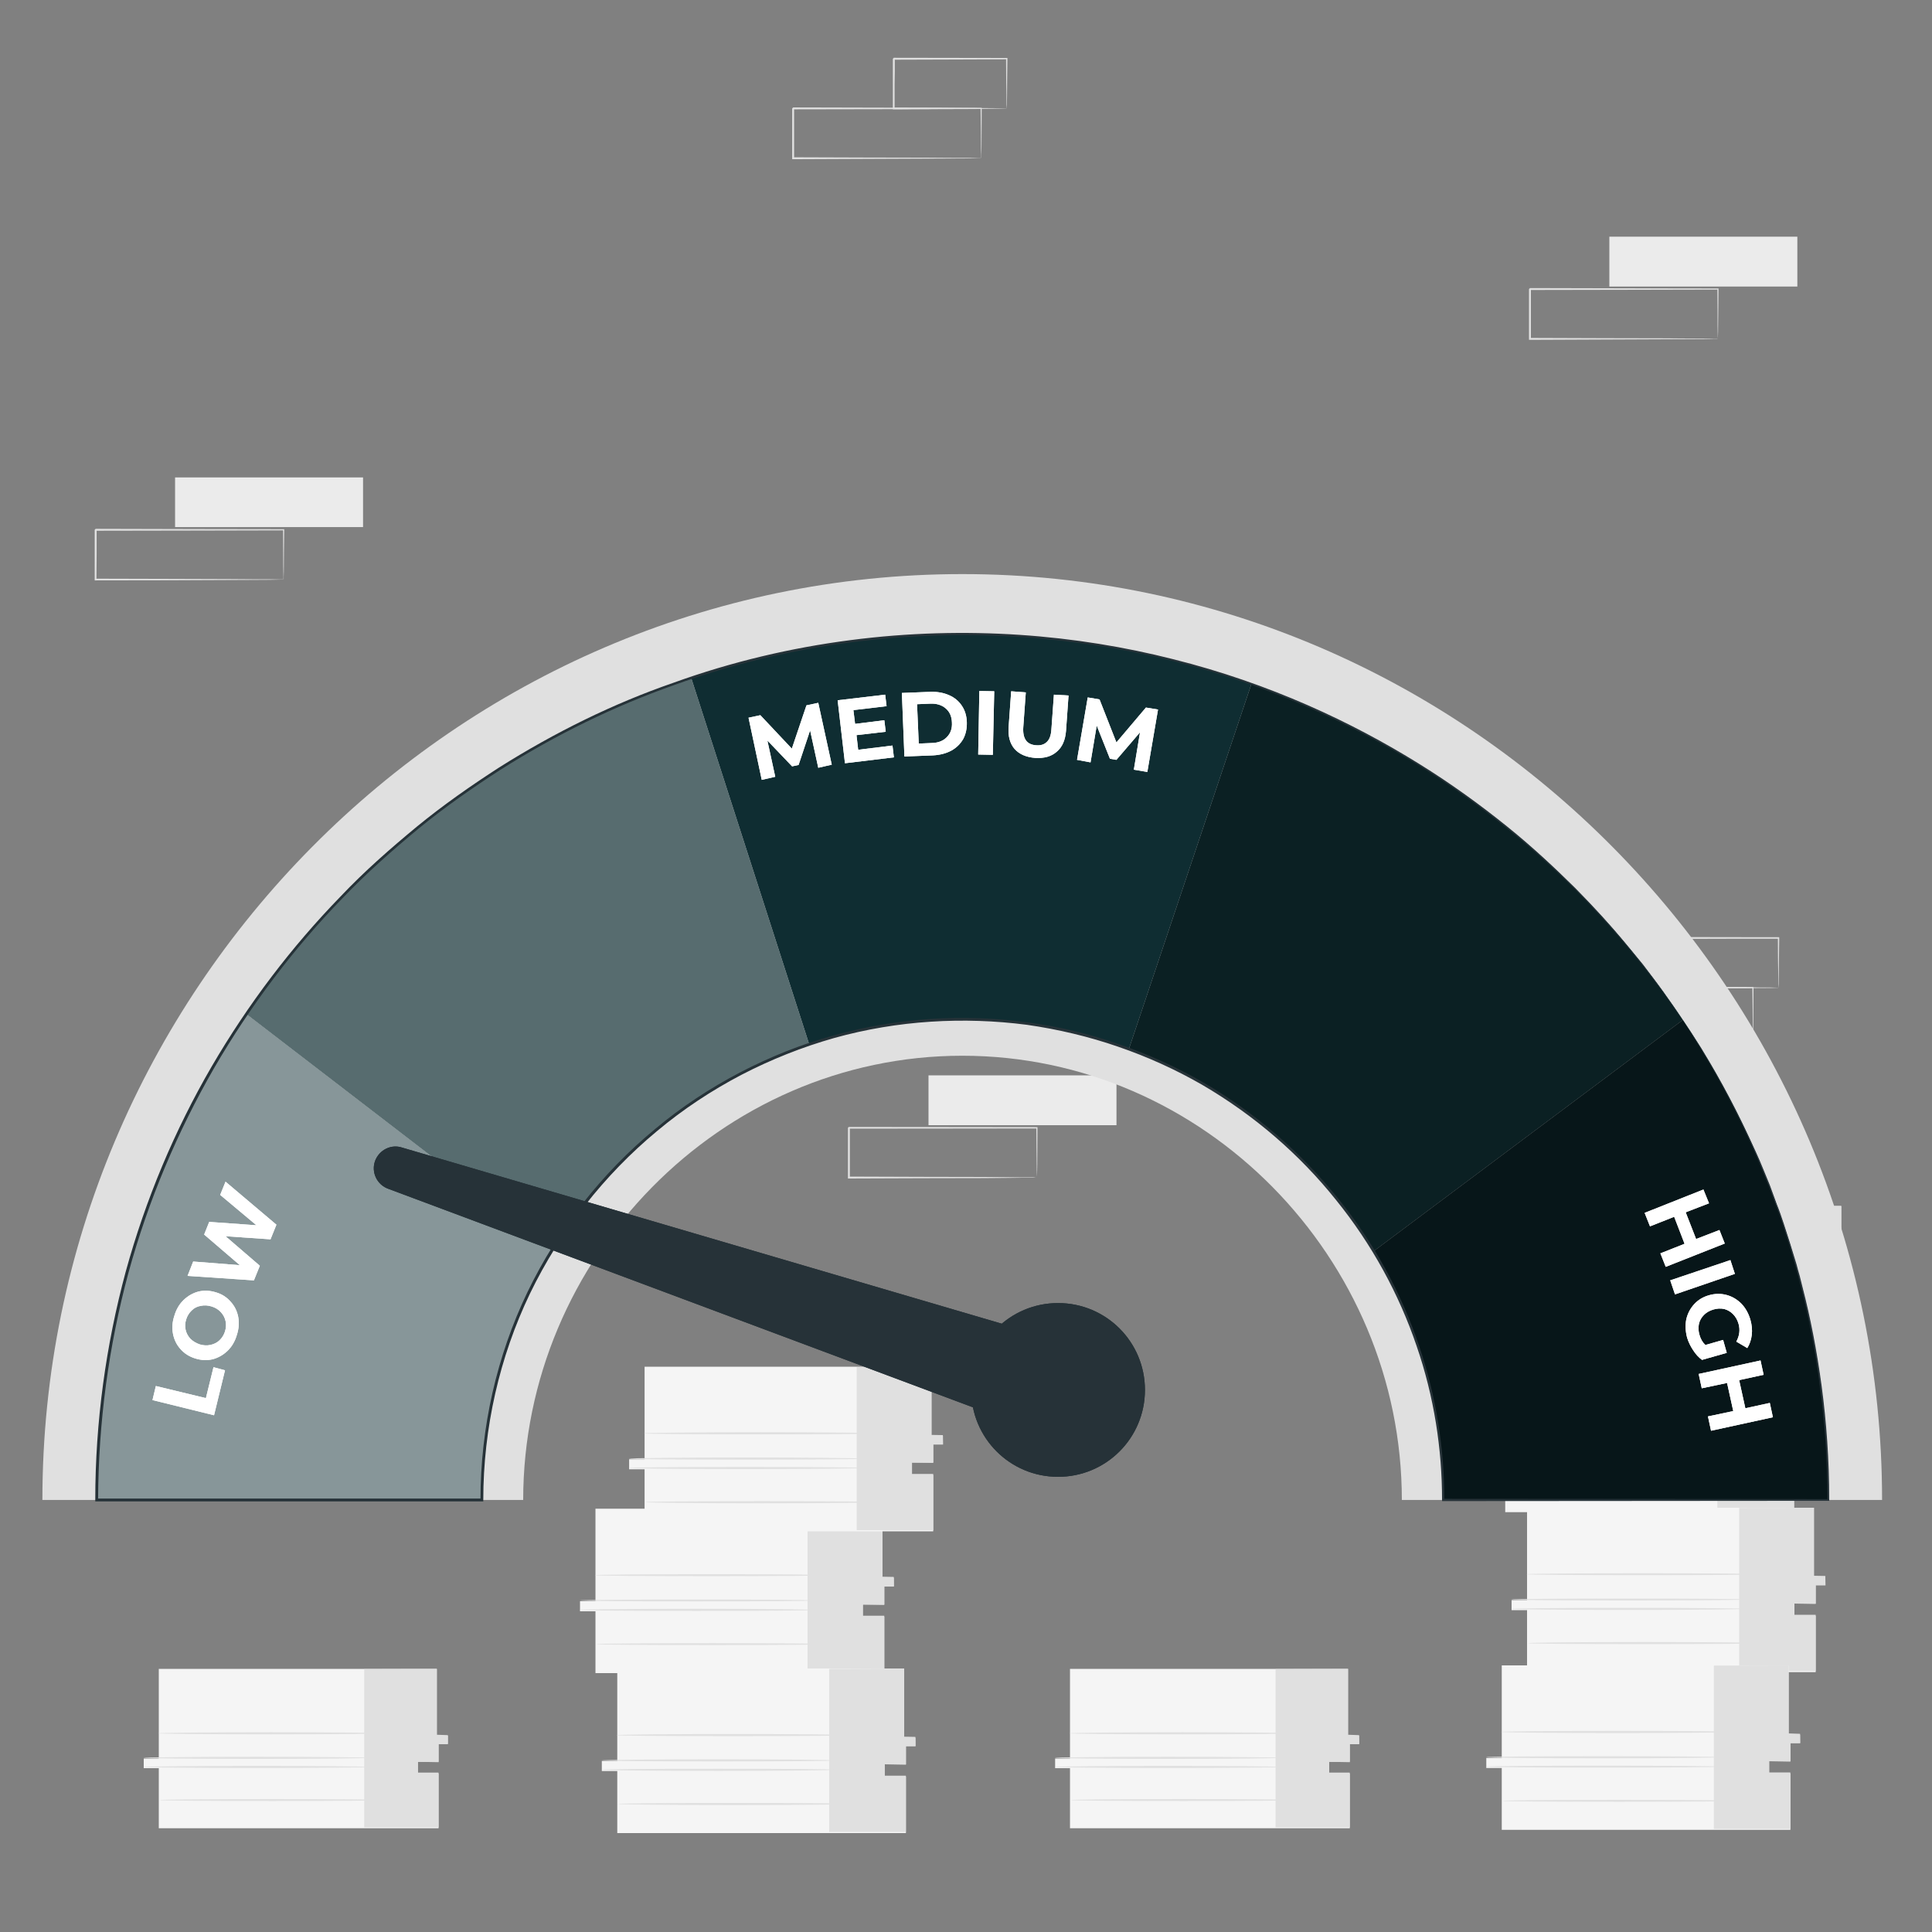 <svg width="157" height="157" viewBox="0 0 157 157" fill="none" xmlns="http://www.w3.org/2000/svg">
<rect x="0" y="0" width="157" height="157" fill="#808080" stroke="none"/>
<path d="M90.729 91.437H75.453V87.387H90.729V91.437Z" fill="#EBEBEB"/>
<path d="M84.261 95.691C84.261 95.691 84.261 95.665 84.261 95.613C84.261 95.56 84.261 95.492 84.261 95.409C84.25 95.22 84.245 94.953 84.245 94.608C84.229 93.917 84.23 92.912 84.214 91.641L84.261 91.703C80.775 91.703 75.233 91.719 68.985 91.719C69.016 91.688 68.906 91.798 69.063 91.641V91.656V91.688V91.719V91.782V91.907V92.159C69.063 92.337 69.063 92.509 69.063 92.677C69.063 93.022 69.063 93.362 69.063 93.697C69.063 94.378 69.063 95.042 69.063 95.691L68.985 95.613C73.334 95.628 77.149 95.644 79.88 95.644C81.231 95.66 82.33 95.66 83.083 95.675C83.46 95.675 83.753 95.675 83.963 95.675C84.046 95.675 84.12 95.681 84.182 95.691C84.235 95.691 84.261 95.691 84.261 95.691C84.261 95.691 84.24 95.691 84.198 95.691C84.135 95.691 84.062 95.696 83.978 95.707C83.769 95.707 83.486 95.707 83.13 95.707C82.361 95.723 81.278 95.723 79.928 95.738C77.18 95.738 73.365 95.754 68.985 95.77H68.906V95.691C68.906 95.042 68.906 94.378 68.906 93.697C68.906 93.362 68.906 93.022 68.906 92.677C68.906 92.509 68.906 92.337 68.906 92.159V91.907V91.782V91.719V91.688V91.656V91.641C69.063 91.499 68.953 91.609 68.985 91.578C75.233 91.578 80.775 91.594 84.261 91.594H84.308V91.641C84.308 92.928 84.292 93.933 84.292 94.639C84.282 94.974 84.276 95.236 84.276 95.424C84.276 95.508 84.271 95.576 84.261 95.628C84.261 95.67 84.261 95.691 84.261 95.691Z" fill="#E0E0E0"/>
<path d="M146.057 23.285H130.781V19.234H146.057V23.285Z" fill="#EBEBEB"/>
<path d="M139.605 27.539C139.605 27.539 139.605 27.513 139.605 27.46C139.594 27.408 139.589 27.34 139.589 27.256C139.589 27.068 139.584 26.801 139.573 26.456C139.573 25.765 139.573 24.76 139.558 23.488L139.605 23.535C136.119 23.551 130.561 23.551 124.329 23.567C124.36 23.535 124.25 23.645 124.407 23.488V23.504V23.52V23.551V23.63V23.755V24.006C124.407 24.184 124.407 24.357 124.407 24.524C124.407 24.87 124.407 25.21 124.407 25.545C124.407 26.225 124.407 26.89 124.407 27.539L124.329 27.46C128.677 27.476 132.477 27.492 135.209 27.492C136.574 27.508 137.658 27.507 138.427 27.507C138.793 27.518 139.081 27.523 139.291 27.523C139.385 27.523 139.463 27.523 139.526 27.523C139.578 27.534 139.605 27.539 139.605 27.539C139.605 27.539 139.578 27.539 139.526 27.539C139.474 27.539 139.4 27.539 139.306 27.539C139.107 27.549 138.825 27.555 138.459 27.555C137.705 27.555 136.622 27.57 135.271 27.57C132.524 27.586 128.693 27.602 124.329 27.617H124.25V27.539C124.25 26.89 124.25 26.225 124.25 25.545C124.25 25.21 124.25 24.87 124.25 24.524C124.25 24.357 124.25 24.184 124.25 24.006V23.755V23.63V23.551V23.52V23.504V23.488C124.407 23.331 124.297 23.457 124.329 23.41C130.561 23.425 136.119 23.441 139.605 23.441H139.652V23.488C139.636 24.776 139.636 25.78 139.62 26.487C139.62 26.822 139.615 27.084 139.605 27.272C139.605 27.356 139.605 27.424 139.605 27.476C139.605 27.518 139.605 27.539 139.605 27.539Z" fill="#E0E0E0"/>
<path d="M29.503 42.832H14.227V38.797H29.503V42.832Z" fill="#EBEBEB"/>
<path d="M23.05 47.102C23.05 47.092 23.045 47.066 23.034 47.024C23.034 46.972 23.034 46.904 23.034 46.82C23.034 46.632 23.029 46.365 23.018 46.019C23.018 45.328 23.003 44.324 23.003 43.052L23.05 43.099C19.564 43.115 14.007 43.115 7.774 43.13C7.805 43.099 7.695 43.209 7.852 43.052V43.068V43.083V43.115V43.177V43.319V43.57C7.852 43.748 7.852 43.921 7.852 44.088C7.852 44.433 7.852 44.774 7.852 45.108C7.852 45.778 7.847 46.443 7.837 47.102L7.774 47.024C12.123 47.04 15.922 47.04 18.654 47.055C20.02 47.071 21.103 47.071 21.872 47.071C22.239 47.081 22.527 47.087 22.736 47.087C22.83 47.087 22.909 47.087 22.971 47.087C23.024 47.087 23.05 47.092 23.05 47.102C23.05 47.102 23.024 47.102 22.971 47.102C22.919 47.102 22.846 47.102 22.752 47.102C22.553 47.102 22.27 47.108 21.904 47.118C21.15 47.118 20.067 47.134 18.701 47.134C15.969 47.15 12.138 47.165 7.774 47.165H7.695V47.102C7.695 46.443 7.695 45.778 7.695 45.108C7.695 44.774 7.695 44.433 7.695 44.088C7.695 43.921 7.695 43.748 7.695 43.57V43.319V43.177V43.115V43.083V43.068V43.052C7.852 42.895 7.727 43.005 7.774 42.973C14.007 42.989 19.564 43.005 23.05 43.005H23.097V43.052C23.081 44.324 23.066 45.344 23.066 46.05C23.066 46.386 23.06 46.647 23.05 46.836C23.05 46.919 23.05 46.982 23.05 47.024C23.05 47.076 23.05 47.102 23.05 47.102Z" fill="#E0E0E0"/>
<path d="M142.448 84.309C142.448 84.309 142.448 84.283 142.448 84.23C142.448 84.178 142.448 84.11 142.448 84.026C142.438 83.838 142.433 83.571 142.433 83.225C142.433 82.535 142.417 81.53 142.401 80.258L142.448 80.305C138.963 80.321 133.421 80.337 127.172 80.337C127.204 80.305 127.094 80.415 127.251 80.258V80.274V80.29V80.337V80.4V80.525V80.776C127.251 80.954 127.251 81.127 127.251 81.294C127.251 81.64 127.251 81.98 127.251 82.315C127.251 82.995 127.251 83.66 127.251 84.309L127.172 84.23C131.521 84.246 135.336 84.262 138.068 84.262C139.418 84.277 140.517 84.277 141.271 84.293C141.648 84.293 141.941 84.293 142.15 84.293C142.244 84.293 142.318 84.298 142.37 84.309C142.422 84.309 142.448 84.309 142.448 84.309C142.448 84.309 142.427 84.309 142.386 84.309C142.323 84.309 142.249 84.309 142.166 84.309C141.956 84.319 141.674 84.325 141.318 84.325C140.549 84.325 139.465 84.34 138.115 84.356C135.368 84.356 131.553 84.372 127.172 84.387H127.094V84.309C127.094 83.66 127.094 82.995 127.094 82.315C127.094 81.98 127.094 81.64 127.094 81.294C127.094 81.127 127.094 80.954 127.094 80.776V80.525V80.4V80.337V80.29V80.274V80.258C127.251 80.117 127.141 80.227 127.172 80.18C133.421 80.195 138.963 80.211 142.448 80.211H142.495V80.258C142.495 81.546 142.48 82.55 142.48 83.257C142.469 83.592 142.464 83.853 142.464 84.042C142.464 84.126 142.464 84.194 142.464 84.246C142.454 84.288 142.448 84.309 142.448 84.309Z" fill="#E0E0E0"/>
<path d="M144.522 80.257C144.522 80.257 144.522 80.236 144.522 80.194C144.522 80.132 144.517 80.058 144.506 79.975C144.506 79.776 144.506 79.504 144.506 79.158C144.49 78.452 144.475 77.447 144.475 76.222L144.522 76.285C142.151 76.285 138.917 76.285 135.353 76.301C135.275 76.364 135.447 76.207 135.432 76.222V76.238V76.254V76.285V76.348V76.489V76.756C135.421 76.934 135.416 77.107 135.416 77.274C135.416 77.62 135.416 77.965 135.416 78.31C135.416 78.98 135.416 79.629 135.416 80.257L135.353 80.194C137.991 80.21 140.283 80.21 141.916 80.226C142.716 80.242 143.36 80.242 143.831 80.242C144.04 80.252 144.208 80.257 144.333 80.257C144.459 80.257 144.522 80.257 144.522 80.257C144.522 80.268 144.47 80.273 144.365 80.273C144.239 80.273 144.072 80.278 143.862 80.289C143.407 80.289 142.763 80.289 141.963 80.304C140.314 80.304 138.022 80.32 135.353 80.336H135.275V80.257C135.275 79.629 135.275 78.98 135.275 78.31C135.275 77.965 135.275 77.62 135.275 77.274C135.275 77.107 135.275 76.934 135.275 76.756V76.489V76.348V76.285V76.254V76.238V76.222C135.259 76.238 135.416 76.081 135.353 76.144C138.917 76.159 142.151 76.159 144.522 76.159H144.585V76.222C144.569 77.463 144.553 78.483 144.553 79.19C144.543 79.535 144.538 79.802 144.538 79.99C144.538 80.179 144.532 80.268 144.522 80.257Z" fill="#E0E0E0"/>
<path d="M79.73 12.859C79.73 12.859 79.73 12.833 79.73 12.781C79.73 12.728 79.73 12.66 79.73 12.577C79.719 12.388 79.714 12.121 79.714 11.776C79.714 11.085 79.698 10.08 79.683 8.809L79.73 8.856C76.244 8.871 70.702 8.871 64.454 8.887C64.501 8.856 64.375 8.966 64.532 8.809V8.824V8.84V8.871V8.95V9.075V9.327C64.532 9.505 64.532 9.677 64.532 9.845C64.532 10.19 64.532 10.53 64.532 10.865C64.532 11.546 64.532 12.21 64.532 12.859L64.454 12.781C68.802 12.796 72.618 12.812 75.349 12.812C76.7 12.828 77.799 12.828 78.552 12.828C78.929 12.838 79.222 12.844 79.431 12.844C79.525 12.844 79.599 12.844 79.651 12.844C79.703 12.854 79.73 12.859 79.73 12.859C79.73 12.859 79.709 12.859 79.667 12.859C79.604 12.859 79.531 12.859 79.447 12.859C79.238 12.87 78.955 12.875 78.599 12.875C77.83 12.875 76.747 12.891 75.396 12.891C72.649 12.906 68.834 12.922 64.454 12.938H64.375V12.859C64.375 12.21 64.375 11.546 64.375 10.865C64.375 10.53 64.375 10.19 64.375 9.845C64.375 9.677 64.375 9.505 64.375 9.327V9.075V8.95V8.871V8.84V8.824V8.809C64.532 8.652 64.422 8.777 64.454 8.73C70.702 8.746 76.244 8.761 79.73 8.761H79.777V8.809C79.777 10.096 79.761 11.101 79.761 11.807C79.751 12.142 79.745 12.404 79.745 12.592C79.745 12.676 79.745 12.744 79.745 12.796C79.735 12.838 79.73 12.859 79.73 12.859Z" fill="#E0E0E0"/>
<path d="M81.803 8.808C81.803 8.808 81.803 8.782 81.803 8.729C81.803 8.677 81.798 8.609 81.787 8.525C81.787 8.327 81.787 8.054 81.787 7.709C81.772 7.002 81.756 5.998 81.756 4.773L81.803 4.82C79.432 4.836 76.198 4.836 72.634 4.852C72.556 4.914 72.728 4.757 72.713 4.773V4.789V4.804V4.836V4.899V5.04V5.307C72.713 5.474 72.713 5.647 72.713 5.825C72.713 6.17 72.708 6.511 72.697 6.845C72.697 7.526 72.697 8.18 72.697 8.808L72.634 8.745C75.272 8.745 77.564 8.761 79.197 8.777C79.998 8.777 80.641 8.792 81.112 8.792C81.322 8.803 81.494 8.808 81.63 8.808C81.746 8.808 81.803 8.808 81.803 8.808C81.803 8.818 81.751 8.824 81.646 8.824C81.52 8.824 81.353 8.824 81.144 8.824C80.688 8.839 80.045 8.839 79.244 8.855C77.596 8.855 75.303 8.871 72.634 8.886H72.556V8.808C72.556 8.18 72.556 7.526 72.556 6.845C72.556 6.511 72.556 6.17 72.556 5.825C72.556 5.647 72.556 5.474 72.556 5.307V5.04V4.899V4.836V4.804V4.789V4.773C72.54 4.789 72.697 4.632 72.634 4.695C76.198 4.695 79.432 4.71 81.803 4.71H81.866V4.773C81.85 6.013 81.835 7.034 81.835 7.74C81.824 8.075 81.819 8.342 81.819 8.541C81.819 8.729 81.814 8.818 81.803 8.808Z" fill="#E0E0E0"/>
<path d="M122.319 109.523C122.319 109.665 122.319 117.044 122.319 117.044H121.062V117.86H122.319V122.884H145.79V118.315H144.047V117.311H145.79V115.819H146.559V115.144H145.633V109.523H122.319Z" fill="#F5F5F5"/>
<path d="M139.555 109.539V122.806H145.788V118.221H144.045V117.311L145.788 117.342V115.851H146.573L146.557 115.081L145.631 115.05V109.523L139.555 109.539Z" fill="#E0E0E0"/>
<path d="M139.997 117.75C139.997 117.797 135.758 117.829 130.514 117.829C125.286 117.829 121.031 117.797 121.031 117.75C121.031 117.703 125.286 117.672 130.514 117.672C135.758 117.672 139.997 117.703 139.997 117.75Z" fill="#E0E0E0"/>
<path d="M139.997 116.981C139.997 117.028 135.758 117.075 130.514 117.075C125.286 117.075 121.031 117.028 121.031 116.981C121.031 116.934 125.286 116.902 130.514 116.902C135.758 116.902 139.997 116.934 139.997 116.981Z" fill="#E0E0E0"/>
<path d="M141.223 114.926C141.223 114.973 136.969 115.02 131.741 115.02C126.497 115.02 122.258 114.973 122.258 114.926C122.258 114.879 126.497 114.848 131.741 114.848C136.969 114.848 141.223 114.879 141.223 114.926Z" fill="#E0E0E0"/>
<path d="M141.333 120.528C141.333 120.575 137.094 120.606 131.85 120.606C126.622 120.606 122.367 120.575 122.367 120.528C122.367 120.481 126.622 120.449 131.85 120.449C137.094 120.449 141.333 120.481 141.333 120.528Z" fill="#E0E0E0"/>
<path d="M124.092 122.523C124.092 122.649 124.092 130.028 124.092 130.028H122.836V130.844H124.092V135.884H147.548V131.3H145.821V130.311H147.548V128.803H148.333V128.128H147.406V122.523H124.092Z" fill="#F5F5F5"/>
<path d="M141.328 122.539V135.79H147.545V131.221H145.818V130.311L147.545 130.342V128.835H148.346L148.33 128.066L147.404 128.05V122.523L141.328 122.539Z" fill="#E0E0E0"/>
<path d="M141.77 130.735C141.77 130.782 137.516 130.829 132.287 130.829C127.044 130.829 122.805 130.782 122.805 130.735C122.805 130.703 127.044 130.656 132.287 130.656C137.516 130.656 141.77 130.703 141.77 130.735Z" fill="#E0E0E0"/>
<path d="M141.77 129.981C141.77 130.028 137.516 130.059 132.287 130.059C127.044 130.059 122.805 130.028 122.805 129.981C122.805 129.934 127.044 129.902 132.287 129.902C137.516 129.902 141.77 129.934 141.77 129.981Z" fill="#E0E0E0"/>
<path d="M142.981 127.926C142.981 127.973 138.742 128.005 133.498 128.005C128.27 128.005 124.031 127.973 124.031 127.926C124.031 127.879 128.27 127.848 133.498 127.848C138.742 127.848 142.981 127.879 142.981 127.926Z" fill="#E0E0E0"/>
<path d="M143.106 133.528C143.106 133.575 138.852 133.606 133.623 133.606C128.38 133.606 124.141 133.575 124.141 133.528C124.141 133.481 128.38 133.434 133.623 133.434C138.852 133.434 143.106 133.481 143.106 133.528Z" fill="#E0E0E0"/>
<path d="M122.037 135.336C122.037 135.477 122.037 142.856 122.037 142.856H120.781V143.673H122.037V148.697H145.493V144.128H143.766V143.123H145.493V141.632H146.278V140.957H145.352V135.336H122.037Z" fill="#F5F5F5"/>
<path d="M139.273 135.352V148.618H145.491V144.034H143.764V143.123L145.491 143.155V141.663H146.291L146.276 140.894L145.349 140.862V135.336L139.273 135.352Z" fill="#E0E0E0"/>
<path d="M139.716 143.563C139.716 143.61 135.461 143.641 130.233 143.641C124.989 143.641 120.75 143.61 120.75 143.563C120.75 143.516 124.989 143.484 130.233 143.484C135.461 143.484 139.716 143.516 139.716 143.563Z" fill="#E0E0E0"/>
<path d="M139.716 142.793C139.716 142.84 135.461 142.888 130.233 142.888C124.989 142.888 120.75 142.84 120.75 142.793C120.75 142.746 124.989 142.715 130.233 142.715C135.461 142.715 139.716 142.746 139.716 142.793Z" fill="#E0E0E0"/>
<path d="M140.926 140.739C140.926 140.786 136.687 140.833 131.444 140.833C126.216 140.833 121.977 140.786 121.977 140.739C121.977 140.692 126.216 140.66 131.444 140.66C136.687 140.66 140.926 140.692 140.926 140.739Z" fill="#E0E0E0"/>
<path d="M141.052 146.34C141.052 146.387 136.797 146.419 131.569 146.419C126.325 146.419 122.086 146.387 122.086 146.34C122.086 146.293 126.325 146.262 131.569 146.262C136.797 146.262 141.052 146.293 141.052 146.34Z" fill="#E0E0E0"/>
<path d="M126.311 98C126.311 98.126 126.311 105.505 126.311 105.505H125.055V106.321H126.311V111.361H149.766V106.776H148.039V105.787H149.766V104.28H150.551V103.605H149.625V98H126.311Z" fill="#F5F5F5"/>
<path d="M143.547 98.016V111.266H149.764V106.698H148.037V105.787L149.764 105.819V104.311H150.565L150.549 103.542L149.623 103.526V98L143.547 98.016Z" fill="#E0E0E0"/>
<path d="M143.989 106.211C143.989 106.258 139.75 106.306 134.506 106.306C129.262 106.306 125.023 106.258 125.023 106.211C125.023 106.18 129.262 106.133 134.506 106.133C139.75 106.133 143.989 106.18 143.989 106.211Z" fill="#E0E0E0"/>
<path d="M143.989 105.457C143.989 105.505 139.75 105.536 134.506 105.536C129.262 105.536 125.023 105.505 125.023 105.457C125.023 105.41 129.262 105.379 134.506 105.379C139.75 105.379 143.989 105.41 143.989 105.457Z" fill="#E0E0E0"/>
<path d="M145.216 103.403C145.216 103.45 140.961 103.481 135.733 103.481C130.489 103.481 126.25 103.45 126.25 103.403C126.25 103.356 130.489 103.324 135.733 103.324C140.961 103.324 145.216 103.356 145.216 103.403Z" fill="#E0E0E0"/>
<path d="M145.325 109.004C145.325 109.051 141.086 109.083 135.842 109.083C130.598 109.083 126.359 109.051 126.359 109.004C126.359 108.957 130.598 108.91 135.842 108.91C141.086 108.91 145.325 108.957 145.325 109.004Z" fill="#E0E0E0"/>
<path d="M48.389 122.602C48.389 122.727 48.389 130.122 48.389 130.122H47.133V130.938H48.389V135.962H71.86V131.378H70.118V130.389H71.86V128.897H72.63V128.206H71.703V122.602H48.389Z" fill="#F5F5F5"/>
<path d="M65.625 122.617V135.884H71.858V131.299H70.115V130.389L71.858 130.42V128.929H72.643L72.627 128.144L71.701 128.128V122.602L65.625 122.617Z" fill="#E0E0E0"/>
<path d="M66.067 130.829C66.067 130.876 61.828 130.907 56.584 130.907C51.341 130.907 47.102 130.876 47.102 130.829C47.102 130.781 51.341 130.734 56.584 130.734C61.828 130.734 66.067 130.781 66.067 130.829Z" fill="#E0E0E0"/>
<path d="M66.067 130.059C66.067 130.106 61.828 130.137 56.584 130.137C51.341 130.137 47.102 130.106 47.102 130.059C47.102 130.012 51.341 129.98 56.584 129.98C61.828 129.98 66.067 130.012 66.067 130.059Z" fill="#E0E0E0"/>
<path d="M67.294 128.004C67.294 128.051 63.039 128.083 57.811 128.083C52.567 128.083 48.328 128.051 48.328 128.004C48.328 127.957 52.567 127.926 57.811 127.926C63.039 127.926 67.294 127.957 67.294 128.004Z" fill="#E0E0E0"/>
<path d="M67.403 133.606C67.403 133.653 63.164 133.684 57.92 133.684C52.692 133.684 48.438 133.653 48.438 133.606C48.438 133.559 52.692 133.527 57.92 133.527C63.164 133.527 67.403 133.559 67.403 133.606Z" fill="#E0E0E0"/>
<path d="M50.162 135.586C50.162 135.727 50.162 143.106 50.162 143.106H48.906V143.923H50.162V148.962H73.618V144.378H71.891V143.373H73.618V141.882H74.387V141.207H73.477V135.586H50.162Z" fill="#F5F5F5"/>
<path d="M67.383 135.617V148.868H73.616V144.299H71.889V143.373L73.616 143.405V141.913H74.401L74.385 141.144L73.474 141.128V135.586L67.383 135.617Z" fill="#E0E0E0"/>
<path d="M67.841 143.813C67.841 143.86 63.586 143.907 58.358 143.907C53.114 143.907 48.875 143.86 48.875 143.813C48.875 143.766 53.114 143.734 58.358 143.734C63.586 143.734 67.841 143.766 67.841 143.813Z" fill="#E0E0E0"/>
<path d="M67.841 143.059C67.841 143.106 63.586 143.138 58.358 143.138C53.114 143.138 48.875 143.106 48.875 143.059C48.875 143.012 53.114 142.965 58.358 142.965C63.586 142.965 67.841 143.012 67.841 143.059Z" fill="#E0E0E0"/>
<path d="M69.052 141.004C69.052 141.051 64.812 141.083 59.569 141.083C54.341 141.083 50.086 141.051 50.086 141.004C50.086 140.957 54.341 140.91 59.569 140.91C64.812 140.91 69.052 140.957 69.052 141.004Z" fill="#E0E0E0"/>
<path d="M69.177 146.59C69.177 146.637 64.922 146.684 59.694 146.684C54.45 146.684 50.211 146.637 50.211 146.59C50.211 146.543 54.45 146.512 59.694 146.512C64.922 146.512 69.177 146.543 69.177 146.59Z" fill="#E0E0E0"/>
<path d="M52.381 111.062C52.381 111.204 52.381 118.583 52.381 118.583H51.125V119.399H52.381V124.439H75.837V119.854H74.11V118.85H75.837V117.358H76.622V116.683H75.695V111.062H52.381Z" fill="#F5F5F5"/>
<path d="M69.617 111.094V124.345H75.834V119.776H74.107V118.85L75.834 118.881V117.39H76.635L76.619 116.62L75.693 116.605V111.062L69.617 111.094Z" fill="#E0E0E0"/>
<path d="M70.059 119.289C70.059 119.337 65.805 119.384 60.577 119.384C55.333 119.384 51.094 119.337 51.094 119.289C51.094 119.242 55.333 119.211 60.577 119.211C65.805 119.211 70.059 119.242 70.059 119.289Z" fill="#E0E0E0"/>
<path d="M70.059 118.536C70.059 118.583 65.805 118.614 60.577 118.614C55.333 118.614 51.094 118.583 51.094 118.536C51.094 118.489 55.333 118.441 60.577 118.441C65.805 118.441 70.059 118.489 70.059 118.536Z" fill="#E0E0E0"/>
<path d="M71.27 116.481C71.27 116.528 67.031 116.559 61.803 116.559C56.559 116.559 52.32 116.528 52.32 116.481C52.32 116.434 56.559 116.387 61.803 116.387C67.031 116.387 71.27 116.434 71.27 116.481Z" fill="#E0E0E0"/>
<path d="M71.395 122.067C71.395 122.114 67.141 122.161 61.913 122.161C56.669 122.161 52.43 122.114 52.43 122.067C52.43 122.02 56.669 121.988 61.913 121.988C67.141 121.988 71.395 122.02 71.395 122.067Z" fill="#E0E0E0"/>
<path d="M86.951 135.617C86.951 135.743 86.951 142.902 86.951 142.902H85.742V143.687H86.951V148.57H109.685V144.127H108.005V143.169H109.685V141.709H110.438V141.049H109.543V135.617H86.951Z" fill="#F5F5F5"/>
<path d="M103.656 135.633V148.491H109.685V144.048H108.005V143.169L109.685 143.2V141.74H110.454L110.439 141.002L109.544 140.971V135.617L103.656 135.633Z" fill="#E0E0E0"/>
<path d="M104.08 143.594C104.08 143.626 99.967 143.673 94.895 143.673C89.809 143.673 85.695 143.626 85.695 143.594C85.695 143.547 89.809 143.5 94.895 143.5C99.967 143.5 104.08 143.547 104.08 143.594Z" fill="#E0E0E0"/>
<path d="M104.08 142.84C104.08 142.887 99.967 142.934 94.895 142.934C89.809 142.934 85.695 142.887 85.695 142.84C85.695 142.809 89.809 142.762 94.895 142.762C99.967 142.762 104.08 142.809 104.08 142.84Z" fill="#E0E0E0"/>
<path d="M105.26 140.86C105.26 140.891 101.146 140.938 96.075 140.938C91.004 140.938 86.891 140.891 86.891 140.86C86.891 140.813 91.004 140.766 96.075 140.766C101.146 140.766 105.26 140.813 105.26 140.86Z" fill="#E0E0E0"/>
<path d="M105.385 146.278C105.385 146.325 101.256 146.356 96.184 146.356C91.113 146.356 87 146.325 87 146.278C87 146.231 91.113 146.199 96.184 146.199C101.256 146.199 105.385 146.231 105.385 146.278Z" fill="#E0E0E0"/>
<path d="M12.904 135.617C12.904 135.743 12.904 142.902 12.904 142.902H11.68V143.687H12.904V148.57H35.638V144.127H33.958V143.169H35.638V141.709H36.392V141.049H35.497V135.617H12.904Z" fill="#F5F5F5"/>
<path d="M29.594 135.633V148.491H35.638V144.048H33.958V143.169L35.638 143.2V141.74H36.392V141.002L35.497 140.971V135.617L29.594 135.633Z" fill="#E0E0E0"/>
<path d="M30.033 143.594C30.033 143.626 25.92 143.673 20.833 143.673C15.762 143.673 11.648 143.626 11.648 143.594C11.648 143.547 15.762 143.5 20.833 143.5C25.92 143.5 30.033 143.547 30.033 143.594Z" fill="#E0E0E0"/>
<path d="M30.033 142.84C30.033 142.887 25.92 142.934 20.833 142.934C15.762 142.934 11.648 142.887 11.648 142.84C11.648 142.809 15.762 142.762 20.833 142.762C25.92 142.762 30.033 142.809 30.033 142.84Z" fill="#E0E0E0"/>
<path d="M31.213 140.86C31.213 140.891 27.099 140.938 22.028 140.938C16.942 140.938 12.828 140.891 12.828 140.86C12.828 140.813 16.942 140.766 22.028 140.766C27.099 140.766 31.213 140.813 31.213 140.86Z" fill="#E0E0E0"/>
<path d="M31.322 146.278C31.322 146.325 27.209 146.356 22.138 146.356C17.051 146.356 12.938 146.325 12.938 146.278C12.938 146.231 17.051 146.199 22.138 146.199C27.209 146.199 31.322 146.231 31.322 146.278Z" fill="#E0E0E0"/>
<path d="M152.943 121.892H113.918C113.918 102.243 97.832 85.792 78.206 85.792C58.556 85.792 42.516 102.243 42.516 121.892H3.445C3.445 80.674 36.987 46.652 78.206 46.652C119.424 46.652 152.943 80.674 152.943 121.892Z" fill="#E0E0E0"/>
<path d="M78.236 51.516C70.513 51.516 63.11 52.772 56.164 55.08L65.76 84.874C69.668 83.549 73.872 82.818 78.236 82.818C82.965 82.818 87.535 83.686 91.739 85.24L101.701 55.56C94.367 52.955 86.461 51.516 78.236 51.516Z" fill="#0F2D32"/>
<path d="M148.594 121.885C148.594 107.468 144.23 94.056 136.759 82.883L111.648 101.664C115.236 107.559 117.292 114.482 117.292 121.885H148.594Z" fill="#0F2D32"/>
<path d="M7.867 121.888H39.17C39.17 114.44 41.272 107.471 44.904 101.53L20.023 82.406C12.345 93.671 7.867 107.265 7.867 121.888Z" fill="#0F2D32"/>
<path d="M20.016 82.405L44.898 101.529C49.65 93.783 57.007 87.82 65.758 84.873L56.162 55.078C41.31 59.99 28.652 69.701 20.016 82.405Z" fill="#0F2D32"/>
<path d="M101.704 55.555L91.742 85.235C100.082 88.319 107.073 94.169 111.643 101.663L136.754 82.881C128.391 70.361 116.121 60.673 101.704 55.555Z" fill="#0F2D32"/>
<g opacity="0.5">
<path d="M7.867 121.892H39.17C39.17 114.444 41.272 107.475 44.904 101.534L20.023 82.41C12.345 93.674 7.867 107.269 7.867 121.892Z" fill="white"/>
</g>
<g opacity="0.3">
<path d="M20.016 82.405L44.898 101.529C49.65 93.783 57.007 87.82 65.758 84.873L56.162 55.078C41.31 59.99 28.652 69.701 20.016 82.405Z" fill="white"/>
</g>
<g opacity="0.3">
<path d="M101.696 55.559L91.734 85.239C100.074 88.323 107.066 94.172 111.635 101.667L136.746 82.885C128.383 70.364 116.114 60.677 101.696 55.559Z" fill="black"/>
</g>
<g opacity="0.5">
<path d="M148.579 121.885C148.579 107.468 144.215 94.056 136.743 82.883L111.633 101.664C115.22 107.559 117.276 114.482 117.276 121.885H148.579Z" fill="black"/>
</g>
<path d="M136.745 82.889C136.745 82.889 137.293 83.666 138.275 85.22C139.235 86.797 140.606 89.15 142.114 92.372C142.48 93.171 142.891 94.017 143.256 94.931C143.439 95.388 143.63 95.852 143.828 96.324C144.01 96.812 144.193 97.314 144.376 97.832C144.787 98.838 145.107 99.934 145.473 101.054C145.64 101.618 145.815 102.189 145.998 102.768C146.074 103.072 146.158 103.377 146.25 103.682C146.326 103.986 146.402 104.291 146.478 104.596C147.118 107.063 147.643 109.759 148.032 112.638C148.42 115.54 148.649 118.624 148.649 121.892V121.96H148.58C139.464 121.96 128.953 121.983 117.278 121.983H117.186V121.892C117.186 117.779 116.547 113.506 115.107 109.348C113.69 105.19 111.497 101.123 108.55 97.49C105.625 93.834 101.946 90.635 97.674 88.145C95.526 86.911 93.264 85.883 90.865 85.06C88.489 84.237 85.998 83.644 83.439 83.278C78.321 82.615 72.952 82.912 67.788 84.352C65.206 85.083 62.67 86.088 60.248 87.345C57.849 88.602 55.518 90.132 53.393 91.915C49.121 95.456 45.556 99.98 43.066 105.121C40.598 110.262 39.273 116.043 39.273 121.892V122.006H39.159C36.691 122.006 34.041 122.006 31.367 122.006C23.325 122.006 15.374 122.006 7.856 122.006H7.742V121.892C7.742 115.54 8.61 109.302 10.21 103.362C11.832 97.444 14.208 91.823 17.179 86.705C20.172 81.564 23.713 76.926 27.666 72.859C29.631 70.78 31.756 68.929 33.881 67.17C36.029 65.41 38.291 63.834 40.553 62.372C45.122 59.493 49.875 57.162 54.696 55.494C59.494 53.758 64.338 52.638 69.09 52.021C78.572 50.787 87.552 51.587 95.366 53.575C103.203 55.54 109.875 58.693 115.29 62.052C117.986 63.72 120.385 65.479 122.51 67.193C124.635 68.906 126.44 70.62 128.016 72.174C129.593 73.773 130.918 75.235 132.015 76.561C132.563 77.231 133.066 77.84 133.523 78.388C133.965 78.967 134.361 79.493 134.711 79.965C135.054 80.422 135.351 80.856 135.602 81.222C135.861 81.587 136.074 81.892 136.242 82.135C136.585 82.638 136.745 82.889 136.745 82.889C136.745 82.889 136.562 82.638 136.219 82.158C136.052 81.899 135.838 81.595 135.579 81.244C135.328 80.879 135.031 80.445 134.665 79.988C133.272 78.114 131.101 75.418 127.971 72.242C126.371 70.688 124.566 68.975 122.441 67.284C120.317 65.57 117.917 63.811 115.221 62.143C109.806 58.807 103.157 55.677 95.32 53.712C87.529 51.747 78.572 50.97 69.113 52.204C64.383 52.821 59.562 53.941 54.764 55.677C49.966 57.368 45.214 59.675 40.667 62.554C38.405 64.017 36.166 65.57 34.018 67.33C31.893 69.089 29.791 70.94 27.826 72.996C23.873 77.063 20.355 81.701 17.384 86.819C14.437 91.938 12.06 97.513 10.438 103.43C8.839 109.348 7.994 115.563 7.971 121.892L7.856 121.778C15.374 121.778 23.325 121.778 31.367 121.778C34.041 121.778 36.691 121.778 39.159 121.778L39.045 121.892C39.045 115.997 40.37 110.193 42.86 105.007C45.351 99.843 48.938 95.296 53.256 91.732C55.381 89.95 57.712 88.419 60.157 87.139C62.578 85.883 65.138 84.854 67.719 84.146C72.929 82.684 78.321 82.387 83.462 83.072C86.044 83.415 88.534 84.009 90.933 84.855C93.332 85.677 95.64 86.728 97.788 87.962C102.061 90.452 105.762 93.697 108.71 97.353C111.68 101.008 113.873 105.098 115.29 109.279C116.729 113.484 117.369 117.779 117.369 121.892L117.278 121.8C128.953 121.8 139.464 121.823 148.58 121.823L148.512 121.892C148.512 118.647 148.283 115.54 147.895 112.661C147.529 109.782 147.004 107.086 146.364 104.618C146.288 104.314 146.211 104.009 146.135 103.704C146.059 103.4 145.975 103.103 145.884 102.813C145.716 102.219 145.549 101.64 145.381 101.077C145.016 99.957 144.696 98.861 144.285 97.855C144.102 97.353 143.919 96.858 143.736 96.37C143.538 95.883 143.348 95.418 143.165 94.976C142.799 94.04 142.411 93.194 142.045 92.394C140.56 89.196 139.189 86.819 138.23 85.243C137.75 84.466 137.384 83.872 137.133 83.484C136.874 83.088 136.745 82.889 136.745 82.889Z" fill="#263238"/>
<path d="M12.391 113.775L12.665 112.632L16.732 113.615L17.349 111.102L18.285 111.353L17.394 115.009L12.391 113.775Z" fill="white"/>
<path fill-rule="evenodd" clip-rule="evenodd" d="M18.489 109.774C18.139 110.109 17.735 110.337 17.278 110.459C16.821 110.566 16.349 110.543 15.861 110.391C15.374 110.238 14.978 109.987 14.673 109.637C14.353 109.286 14.148 108.867 14.056 108.38C13.965 107.908 14.003 107.42 14.17 106.918C14.323 106.4 14.574 105.973 14.924 105.638C15.275 105.303 15.678 105.074 16.135 104.953C16.592 104.846 17.065 104.869 17.552 105.021C18.024 105.158 18.42 105.41 18.74 105.775C19.06 106.125 19.266 106.537 19.357 107.009C19.448 107.496 19.41 107.991 19.243 108.494C19.09 109.012 18.839 109.438 18.489 109.774ZM18.329 107.352C18.268 107.077 18.139 106.834 17.94 106.621C17.742 106.407 17.491 106.255 17.186 106.164C16.882 106.072 16.592 106.057 16.318 106.118C16.029 106.164 15.785 106.285 15.587 106.483C15.374 106.681 15.222 106.925 15.13 107.215C15.039 107.504 15.023 107.786 15.084 108.06C15.145 108.334 15.275 108.578 15.473 108.791C15.671 108.989 15.922 109.141 16.227 109.248C16.531 109.339 16.821 109.355 17.095 109.294C17.384 109.233 17.628 109.111 17.826 108.928C18.039 108.73 18.192 108.486 18.283 108.197C18.375 107.908 18.39 107.626 18.329 107.352Z" fill="white"/>
<path d="M18.327 96.027L22.462 99.523L21.983 100.711L18.327 100.46L21.114 102.859L20.634 104.047L15.242 103.682L15.699 102.516L19.492 102.813L16.59 100.323L17.002 99.295L20.84 99.569L17.893 97.101L18.327 96.027Z" fill="white"/>
<path d="M66.495 62.391L65.832 59.352L64.895 62.163L64.37 62.277L62.359 60.175L62.999 63.122L61.902 63.374L60.828 58.324L61.788 58.119L64.347 60.838L65.535 57.319L66.495 57.113L67.591 62.14L66.495 62.391Z" fill="white"/>
<path d="M72.526 60.585L72.64 61.544L68.664 62.024L68.07 56.906L71.932 56.449L72.046 57.386L69.35 57.706L69.487 58.825L71.863 58.528L71.977 59.465L69.601 59.739L69.738 60.928L72.526 60.585Z" fill="white"/>
<path fill-rule="evenodd" clip-rule="evenodd" d="M73.289 56.312L75.62 56.22C76.183 56.205 76.686 56.297 77.128 56.495C77.554 56.677 77.897 56.959 78.156 57.34C78.415 57.721 78.552 58.17 78.567 58.688C78.582 59.206 78.483 59.663 78.27 60.059C78.041 60.455 77.722 60.767 77.31 60.996C76.884 61.224 76.389 61.354 75.825 61.384L73.495 61.475L73.289 56.312ZM75.734 60.379C76.252 60.364 76.655 60.204 76.945 59.899C77.249 59.594 77.386 59.198 77.356 58.711C77.341 58.223 77.173 57.843 76.853 57.568C76.534 57.294 76.122 57.165 75.62 57.18L74.523 57.226L74.66 60.425L75.734 60.379Z" fill="white"/>
<path d="M79.584 56.152L80.794 56.175L80.68 61.339L79.492 61.316L79.584 56.152Z" fill="white"/>
<path d="M82.445 60.86C82.065 60.418 81.905 59.816 81.966 59.055L82.171 56.176L83.359 56.267L83.154 59.1C83.093 60.03 83.443 60.517 84.205 60.563C84.57 60.593 84.86 60.502 85.073 60.288C85.286 60.09 85.408 59.755 85.439 59.283L85.644 56.45L86.832 56.519L86.627 59.397C86.566 60.159 86.314 60.723 85.873 61.088C85.446 61.469 84.86 61.637 84.114 61.591C83.382 61.53 82.826 61.286 82.445 60.86Z" fill="white"/>
<path d="M92.139 62.548L92.641 59.509L90.722 61.748L90.197 61.657L89.123 58.961L88.62 61.954L87.523 61.748L88.392 56.676L89.351 56.836L90.722 60.331L93.121 57.498L94.104 57.658L93.236 62.731L92.139 62.548Z" fill="white"/>
<path d="M140.16 101.051L135.362 102.947L134.928 101.851L136.893 101.074L136.048 98.88L134.083 99.657L133.648 98.561L138.424 96.664L138.881 97.784L136.984 98.515L137.83 100.685L139.726 99.954L140.16 101.051Z" fill="white"/>
<path d="M140.616 102.398L140.982 103.518L136.115 105.186L135.727 104.044L140.616 102.398Z" fill="white"/>
<path d="M140.025 108.886L140.322 109.937L138.311 110.509C138.037 110.311 137.793 110.044 137.58 109.709C137.367 109.389 137.207 109.054 137.1 108.704C136.963 108.186 136.94 107.691 137.031 107.218C137.138 106.746 137.351 106.335 137.671 105.985C137.991 105.634 138.395 105.39 138.882 105.253C139.37 105.116 139.842 105.109 140.299 105.231C140.756 105.352 141.159 105.589 141.51 105.939C141.845 106.289 142.089 106.723 142.241 107.241C142.363 107.668 142.401 108.079 142.355 108.475C142.309 108.871 142.188 109.229 141.99 109.549L141.098 109.023C141.357 108.551 141.418 108.071 141.281 107.584C141.19 107.264 141.037 106.997 140.824 106.784C140.626 106.586 140.39 106.449 140.116 106.373C139.827 106.312 139.529 106.327 139.225 106.419C138.92 106.51 138.669 106.655 138.471 106.853C138.258 107.066 138.121 107.31 138.06 107.584C137.999 107.873 138.014 108.17 138.105 108.475C138.197 108.81 138.357 109.084 138.585 109.298L140.025 108.886Z" fill="white"/>
<path d="M144.071 115.17L139.044 116.267L138.793 115.102L140.849 114.667L140.347 112.383L138.29 112.817L138.039 111.651L143.066 110.555L143.317 111.72L141.329 112.154L141.832 114.439L143.82 114.005L144.071 115.17Z" fill="white"/>
<path d="M12.391 113.775L12.665 112.632L16.732 113.615L17.349 111.102L18.285 111.353L17.394 115.009L12.391 113.775Z" fill="white"/>
<path fill-rule="evenodd" clip-rule="evenodd" d="M18.489 109.774C18.139 110.109 17.735 110.337 17.278 110.459C16.821 110.566 16.349 110.543 15.861 110.391C15.374 110.238 14.978 109.987 14.673 109.637C14.353 109.286 14.148 108.867 14.056 108.38C13.965 107.908 14.003 107.42 14.17 106.918C14.323 106.4 14.574 105.973 14.924 105.638C15.275 105.303 15.678 105.074 16.135 104.953C16.592 104.846 17.065 104.869 17.552 105.021C18.024 105.158 18.42 105.41 18.74 105.775C19.06 106.125 19.266 106.537 19.357 107.009C19.448 107.496 19.41 107.991 19.243 108.494C19.09 109.012 18.839 109.438 18.489 109.774ZM18.329 107.352C18.268 107.077 18.139 106.834 17.94 106.621C17.742 106.407 17.491 106.255 17.186 106.164C16.882 106.072 16.592 106.057 16.318 106.118C16.029 106.164 15.785 106.285 15.587 106.483C15.374 106.681 15.222 106.925 15.13 107.215C15.039 107.504 15.023 107.786 15.084 108.06C15.145 108.334 15.275 108.578 15.473 108.791C15.671 108.989 15.922 109.141 16.227 109.248C16.531 109.339 16.821 109.355 17.095 109.294C17.384 109.233 17.628 109.111 17.826 108.928C18.039 108.73 18.192 108.486 18.283 108.197C18.375 107.908 18.39 107.626 18.329 107.352Z" fill="white"/>
<path d="M18.327 96.027L22.462 99.523L21.983 100.711L18.327 100.46L21.114 102.859L20.634 104.047L15.242 103.682L15.699 102.516L19.492 102.813L16.59 100.323L17.002 99.295L20.84 99.569L17.893 97.101L18.327 96.027Z" fill="white"/>
<path d="M66.495 62.391L65.832 59.352L64.895 62.163L64.37 62.277L62.359 60.175L62.999 63.122L61.902 63.374L60.828 58.324L61.788 58.119L64.347 60.838L65.535 57.319L66.495 57.113L67.591 62.14L66.495 62.391Z" fill="white"/>
<path d="M72.526 60.585L72.64 61.544L68.664 62.024L68.07 56.906L71.932 56.449L72.046 57.386L69.35 57.706L69.487 58.825L71.863 58.528L71.977 59.465L69.601 59.739L69.738 60.928L72.526 60.585Z" fill="white"/>
<path fill-rule="evenodd" clip-rule="evenodd" d="M73.289 56.312L75.62 56.22C76.183 56.205 76.686 56.297 77.128 56.495C77.554 56.677 77.897 56.959 78.156 57.34C78.415 57.721 78.552 58.17 78.567 58.688C78.582 59.206 78.483 59.663 78.27 60.059C78.041 60.455 77.722 60.767 77.31 60.996C76.884 61.224 76.389 61.354 75.825 61.384L73.495 61.475L73.289 56.312ZM75.734 60.379C76.252 60.364 76.655 60.204 76.945 59.899C77.249 59.594 77.386 59.198 77.356 58.711C77.341 58.223 77.173 57.843 76.853 57.568C76.534 57.294 76.122 57.165 75.62 57.18L74.523 57.226L74.66 60.425L75.734 60.379Z" fill="white"/>
<path d="M79.584 56.152L80.794 56.175L80.68 61.339L79.492 61.316L79.584 56.152Z" fill="white"/>
<path d="M82.445 60.86C82.065 60.418 81.905 59.816 81.966 59.055L82.171 56.176L83.359 56.267L83.154 59.1C83.093 60.03 83.443 60.517 84.205 60.563C84.57 60.593 84.86 60.502 85.073 60.288C85.286 60.09 85.408 59.755 85.439 59.283L85.644 56.45L86.832 56.519L86.627 59.397C86.566 60.159 86.314 60.723 85.873 61.088C85.446 61.469 84.86 61.637 84.114 61.591C83.382 61.53 82.826 61.286 82.445 60.86Z" fill="white"/>
<path d="M92.139 62.548L92.641 59.509L90.722 61.748L90.197 61.657L89.123 58.961L88.62 61.954L87.523 61.748L88.392 56.676L89.351 56.836L90.722 60.331L93.121 57.498L94.104 57.658L93.236 62.731L92.139 62.548Z" fill="white"/>
<path d="M140.16 101.051L135.362 102.947L134.928 101.851L136.893 101.074L136.048 98.88L134.083 99.657L133.648 98.561L138.424 96.664L138.881 97.784L136.984 98.515L137.83 100.685L139.726 99.954L140.16 101.051Z" fill="white"/>
<path d="M140.616 102.398L140.982 103.518L136.115 105.186L135.727 104.044L140.616 102.398Z" fill="white"/>
<path d="M140.025 108.886L140.322 109.937L138.311 110.509C138.037 110.311 137.793 110.044 137.58 109.709C137.367 109.389 137.207 109.054 137.1 108.704C136.963 108.186 136.94 107.691 137.031 107.218C137.138 106.746 137.351 106.335 137.671 105.985C137.991 105.634 138.395 105.39 138.882 105.253C139.37 105.116 139.842 105.109 140.299 105.231C140.756 105.352 141.159 105.589 141.51 105.939C141.845 106.289 142.089 106.723 142.241 107.241C142.363 107.668 142.401 108.079 142.355 108.475C142.309 108.871 142.188 109.229 141.99 109.549L141.098 109.023C141.357 108.551 141.418 108.071 141.281 107.584C141.19 107.264 141.037 106.997 140.824 106.784C140.626 106.586 140.39 106.449 140.116 106.373C139.827 106.312 139.529 106.327 139.225 106.419C138.92 106.51 138.669 106.655 138.471 106.853C138.258 107.066 138.121 107.31 138.06 107.584C137.999 107.873 138.014 108.17 138.105 108.475C138.197 108.81 138.357 109.084 138.585 109.298L140.025 108.886Z" fill="white"/>
<path d="M144.071 115.17L139.044 116.267L138.793 115.102L140.849 114.667L140.347 112.383L138.29 112.817L138.039 111.651L143.066 110.555L143.317 111.72L141.329 112.154L141.832 114.439L143.82 114.005L144.071 115.17Z" fill="white"/>
<path d="M93.042 112.951C93.042 116.858 89.889 120.011 85.982 120.011C82.075 120.011 78.922 116.858 78.922 112.951C78.922 109.044 82.075 105.891 85.982 105.891C89.889 105.891 93.042 109.044 93.042 112.951Z" fill="#263238"/>
<path d="M30.483 94.33C30.14 95.267 30.643 96.295 31.58 96.615L85.982 116.95L88.998 109.798L32.676 93.256C31.785 92.959 30.826 93.439 30.483 94.33Z" fill="#263238"/>
<path d="M93.042 112.951C93.042 116.858 89.889 120.011 85.982 120.011C82.075 120.011 78.922 116.858 78.922 112.951C78.922 109.044 82.075 105.891 85.982 105.891C89.889 105.891 93.042 109.044 93.042 112.951Z" fill="#263238"/>
<path d="M30.483 94.33C30.14 95.267 30.643 96.295 31.58 96.615L85.982 116.95L88.998 109.798L32.676 93.256C31.785 92.959 30.826 93.439 30.483 94.33Z" fill="#263238"/>
</svg>
